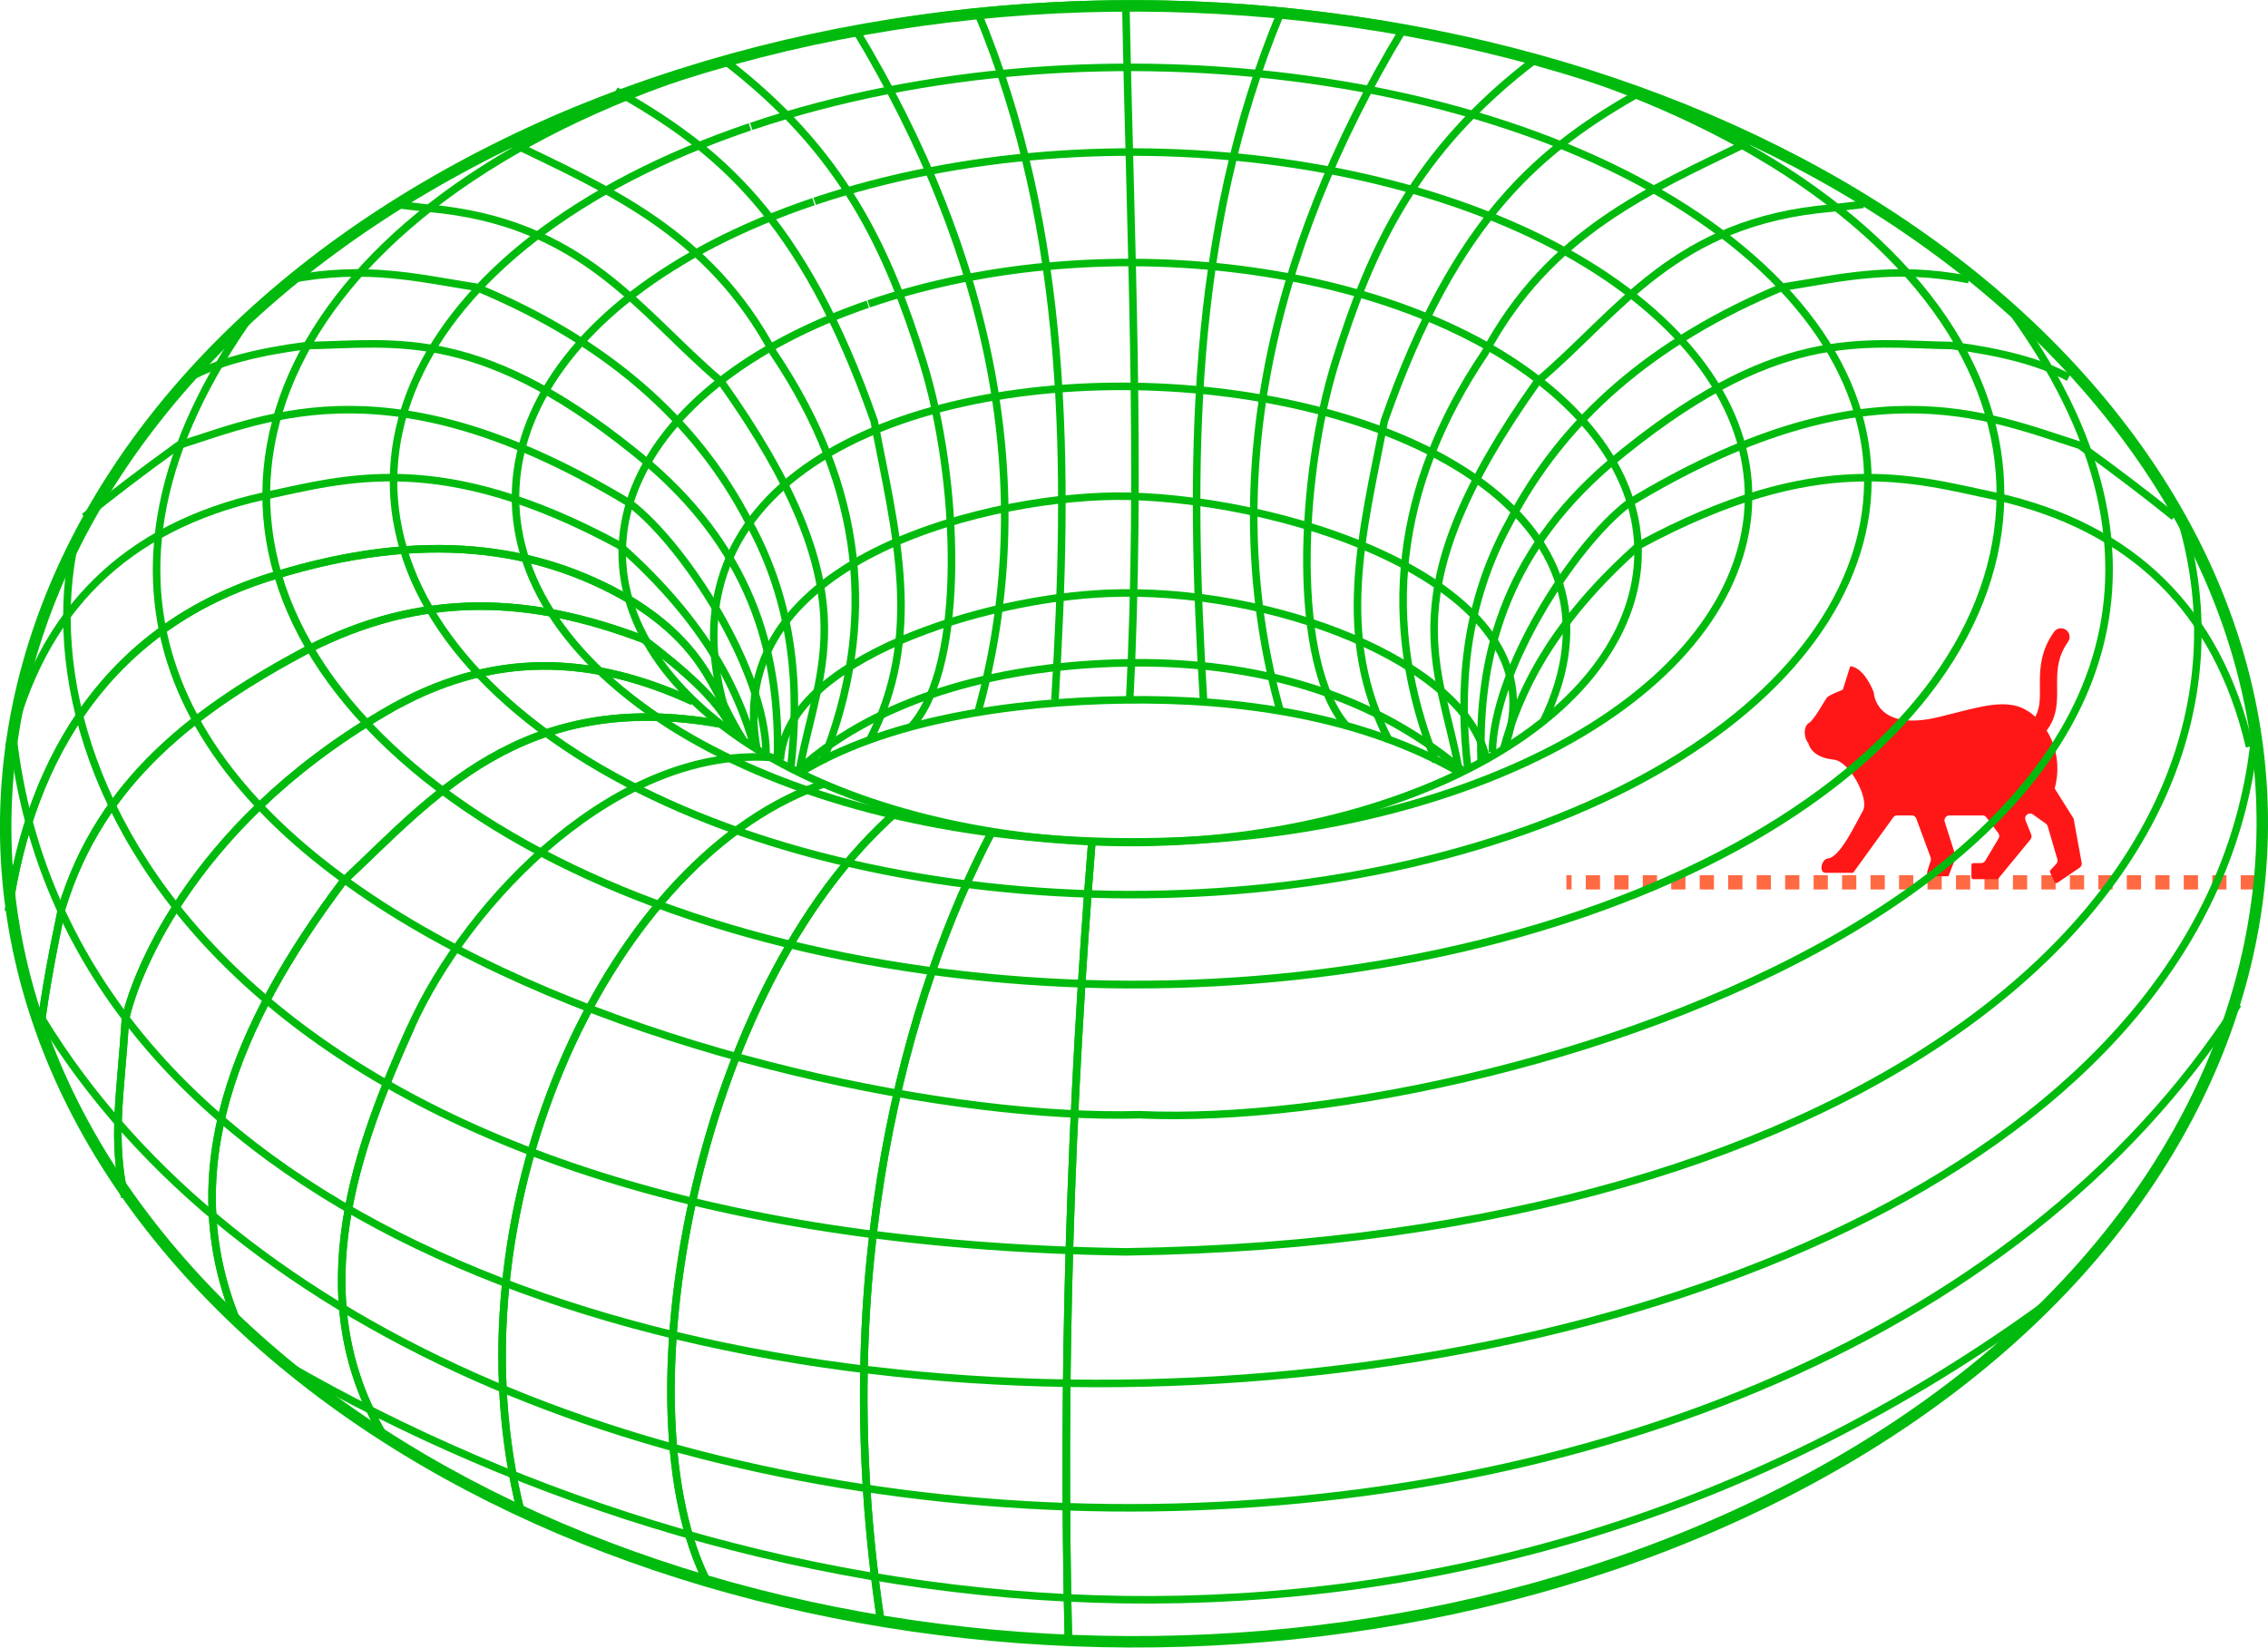 <?xml version="1.0" encoding="UTF-8" standalone="no"?>
<!-- Created with Inkscape (http://www.inkscape.org/) -->

<svg
   width="79.65mm"
   height="57.879mm"
   viewBox="0 0 79.65 57.879"
   version="1.1"
   id="svg1"
   sodipodi:docname="InitialLogo_catby_HafidFirmanSyarifNounProject.svg"
   xmlns:inkscape="http://www.inkscape.org/namespaces/inkscape"
   xmlns:sodipodi="http://sodipodi.sourceforge.net/DTD/sodipodi-0.dtd"
   xmlns="http://www.w3.org/2000/svg"
   xmlns:svg="http://www.w3.org/2000/svg">
  <sodipodi:namedview
     id="namedview1"
     pagecolor="#ffffff"
     bordercolor="#000000"
     borderopacity="0.25"
     inkscape:showpageshadow="2"
     inkscape:pageopacity="0.0"
     inkscape:pagecheckerboard="0"
     inkscape:deskcolor="#d1d1d1"
     inkscape:document-units="mm">
    <inkscape:page
       x="0"
       y="0"
       width="79.65"
       height="57.879"
       id="page2"
       margin="0"
       bleed="0" />
  </sodipodi:namedview>
  <defs
     id="defs1" />
  <path
     style="fill:#c63030;fill-opacity:1;stroke:#ff6a43;stroke-width:0.5;stroke-dasharray:0.5, 0.5;stroke-dashoffset:0;stroke-opacity:1"
     d="m 79.192,30.994 h -24.181"
     id="path13"
     inkscape:export-filename="InitialLogo_catby_HafidFirmanSyarifNounProject.svg"
     inkscape:export-xdpi="96"
     inkscape:export-ydpi="96" />
  <g
     id="g1"
     transform="matrix(-0.019,0,0,0.019,73.109,21.681)"
     style="fill:#ff1717;fill-opacity:1">
	<path
   class="st0"
   d="m 504.302,195.59 c -10.618,-6.362 -29.71,-43.514 -33.959,-47.755 -4.249,-4.256 -28.662,-13.81 -28.662,-13.81 L 427.886,90.511 c -26.542,3.185 -42.449,45.634 -43.513,48.819 0,0 -2.661,73.764 -120.47,45.11 -84.437,-20.54 -135.22,-40.407 -177.872,-0.36 -2.668,-4.578 -4.491,-9.234 -5.822,-14.257 -2.378,-9.062 -2.918,-19.46 -2.91,-31.308 0,-5.806 0.109,-11.924 0.117,-18.34 C 77.408,106.739 76.923,91.927 73.37,76.16 69.85,60.386 63.136,43.743 51.344,27.162 46.258,19.994 36.32,18.304 29.145,23.398 c -7.167,5.094 -8.858,15.031 -3.764,22.199 9.304,13.145 14.162,25.368 16.932,37.551 2.739,12.167 3.271,24.397 3.264,37.027 0,6.024 -0.118,12.136 -0.118,18.34 0.016,12.646 0.438,25.799 3.928,39.32 2.746,10.735 7.722,21.58 15.508,31.706 C 31.93,261.458 50.037,316.584 50.037,316.584 l -34.093,54.241 c -0.618,0.978 -1.033,2.066 -1.244,3.192 L 0.146,454.073 c -0.641,3.521 0.862,7.08 3.819,9.084 l 40.979,27.763 c 0.876,0.602 1.964,0.775 2.981,0.493 1.026,-0.274 1.863,-0.994 2.308,-1.949 l 8.326,-17.825 c 0.618,-1.338 0.368,-2.918 -0.634,-3.998 L 47.197,456.193 c -2.182,-2.324 -2.973,-5.634 -2.081,-8.701 l 17.84,-61.033 c 0.579,-1.948 1.784,-3.646 3.435,-4.82 l 23.983,-17.058 c 3.255,-2.332 7.66,-2.222 10.806,0.251 3.146,2.472 4.288,6.721 2.809,10.438 L 93.41,401.858 c -1.22,3.051 -0.681,6.525 1.401,9.06 l 60.298,73.365 h 45.218 c 1.996,0 3.616,-1.62 3.616,-3.607 v -22.504 c 0,-1.996 -1.62,-3.615 -3.616,-3.615 h -14.303 c -3.342,0 -6.409,-1.854 -7.982,-4.804 l -24.484,-41.049 c -1.643,-3.106 -1.33,-6.87 0.783,-9.663 l 21.948,-28.999 c 1.706,-2.245 4.367,-3.575 7.192,-3.575 h 61.197 c 2.872,0 5.579,1.376 7.277,3.701 1.698,2.324 2.191,5.313 1.33,8.059 l -19.726,62.16 c -0.626,1.957 -0.564,4.077 0.18,5.994 l 12.653,32.598 h 39.272 v -8.49 l -6.494,-20.415 c -0.61,-1.909 -0.563,-3.967 0.133,-5.852 l 26.471,-71.847 c 1.315,-3.553 4.694,-5.908 8.474,-5.908 h 27.011 c 2.449,0 4.796,1.002 6.502,2.777 l 74.813,103.365 c 0,0 38.208,0 50.947,0 12.738,0 7.809,-25.414 -4.241,-26.542 -22.826,-2.12 -52.004,-65.798 -64.742,-88.09 -12.739,-22.285 24.664,-91.299 53.067,-94.453 28.654,-3.185 43.514,-14.867 47.763,-30.79 8.488,-9.547 9.552,-30.775 -1.066,-37.144 z"
   id="path1"
   style="fill:#ff1717;fill-opacity:1" />

</g>
  <g
     inkscape:label="Laag 1"
     inkscape:groupmode="layer"
     id="layer1"
     style="fill:none;fill-opacity:1;stroke:#00bb0d;stroke-opacity:1"
     transform="translate(-71.173,-120.65)">
    <path
       style="fill:none;fill-opacity:1;stroke:#00bb0d;stroke-width:0.402;stroke-miterlimit:4;stroke-opacity:1"
       d="m 90.566,124.958 c 18.762,-8.165 43.132,-3.757 54.398,9.84 11.266,13.597 5.184,31.258 -13.578,39.423 -18.762,8.165 -43.132,3.757 -54.398,-9.84 C 65.737,150.803 71.946,133.102 90.657,124.919"
       id="path4256"
       sodipodi:nodetypes="csssc" />
    <path
       style="fill:none;fill-opacity:1;stroke:#00bb0d;stroke-width:0.273;stroke-miterlimit:4;stroke-opacity:1"
       d="m 95.3,123.25 c 14.41,-4.894 33.128,-2.252 41.781,5.898 8.653,8.15 3.981,18.736 -10.429,23.63 -14.41,4.894 -33.128,2.252 -41.781,-5.898 -8.642,-8.139 -3.999,-18.706 10.373,-23.611"
       id="path4290" />
    <path
       style="fill:none;fill-opacity:1;fill-rule:evenodd;stroke:#00bb0d;stroke-width:0.265px;stroke-linecap:butt;stroke-linejoin:miter;stroke-opacity:1"
       d="m 96.887,146.348 c -6.307,-17.318 35.633,-14.874 28.476,-0.331"
       id="path4294"
       sodipodi:nodetypes="cc" />
    <path
       style="fill:none;fill-opacity:1;fill-rule:evenodd;stroke:#00bb0d;stroke-width:0.265px;stroke-linecap:butt;stroke-linejoin:miter;stroke-opacity:1"
       d="m 81.211,168.573 c 16.746,9.67 41.071,13.127 62.001,-2.244"
       id="path4298"
       sodipodi:nodetypes="cc" />
    <path
       style="fill:none;fill-opacity:1;fill-rule:evenodd;stroke:#00bb0d;stroke-width:0.265px;stroke-linecap:butt;stroke-linejoin:miter;stroke-opacity:1"
       d="m 72.313,155.878 c 13.255,23.009 61.89,24.266 77.455,0.047"
       id="path4304"
       sodipodi:nodetypes="cc" />
    <path
       style="fill:none;fill-opacity:1;fill-rule:evenodd;stroke:#00bb0d;stroke-width:0.265px;stroke-linecap:butt;stroke-linejoin:miter;stroke-opacity:1"
       d="m 71.636,146.599 c 3.747,31.855 75.984,28.543 78.731,-0.152"
       id="path2165"
       sodipodi:nodetypes="cc" />
    <path
       style="fill:none;fill-opacity:1;fill-rule:evenodd;stroke:#00bb0d;stroke-width:0.265px;stroke-linecap:butt;stroke-linejoin:miter;stroke-opacity:1"
       d="m 73.809,139.648 c -2.047,9.163 6.549,24.539 36.903,24.976 26.5,-0.363 40.713,-13.119 37.09,-25.631"
       id="path2167"
       sodipodi:nodetypes="ccc" />
    <path
       style="fill:none;fill-opacity:1;fill-rule:evenodd;stroke:#00bb0d;stroke-width:0.265px;stroke-linecap:butt;stroke-linejoin:miter;stroke-opacity:1"
       d="m 80.077,131.603 c -13.881,19.359 18.332,28.567 31.103,28.204 13.273,0.597 44.221,-9.232 30.729,-28.11"
       id="path2169"
       sodipodi:nodetypes="ccc" />
    <path
       id="path2171"
       d="m 97.555,125.09 c 12.251,-4.129 28.164,-1.9 35.521,4.976 7.357,6.876 3.385,15.807 -8.866,19.936 -12.251,4.129 -28.164,1.9 -35.521,-4.976 -7.347,-6.866 -3.4,-15.782 8.819,-19.92"
       style="fill:none;fill-opacity:1;stroke:#00bb0d;stroke-width:0.265;stroke-miterlimit:4;stroke-dasharray:none;stroke-opacity:1" />
    <path
       style="fill:none;fill-opacity:1;stroke:#00bb0d;stroke-width:0.265;stroke-miterlimit:4;stroke-dasharray:none;stroke-opacity:1"
       d="m 99.783,127.72 c 10.246,-3.443 23.555,-1.584 29.707,4.15 6.153,5.734 2.831,13.182 -7.415,16.625 -10.246,3.443 -23.555,1.584 -29.707,-4.15 -6.144,-5.726 -2.843,-13.161 7.375,-16.612"
       id="path2173" />
    <path
       id="path3146"
       d="m 101.681,131.325 c 8.441,-2.895 19.405,-1.332 24.474,3.489 5.069,4.821 2.332,11.083 -6.109,13.978 -8.441,2.895 -19.405,1.332 -24.474,-3.489 -5.062,-4.814 -2.342,-11.066 6.076,-13.967"
       style="fill:none;fill-opacity:1;stroke:#00bb0d;stroke-width:0.265;stroke-miterlimit:4;stroke-dasharray:none;stroke-opacity:1" />
    <path
       style="fill:none;fill-opacity:1;fill-rule:evenodd;stroke:#00bb0d;stroke-width:0.265px;stroke-linecap:butt;stroke-linejoin:miter;stroke-opacity:1"
       d="m 97.747,146.91 c -1.237,-6.743 8.533,-8.924 13.031,-8.829 5.814,0.123 15.376,3.23 13.229,8.829"
       id="path4117"
       sodipodi:nodetypes="csc" />
    <path
       sodipodi:nodetypes="csc"
       id="path4119"
       d="m 98.579,147.336 c 0.205,-3.51 7.12,-5.67 11.504,-5.844 5.809,-0.231 12.625,2.449 13.29,5.844"
       style="fill:none;fill-opacity:1;fill-rule:evenodd;stroke:#00bb0d;stroke-width:0.265;stroke-linecap:butt;stroke-linejoin:miter;stroke-miterlimit:4;stroke-dasharray:none;stroke-opacity:1" />
    <path
       style="fill:none;fill-opacity:1;fill-rule:evenodd;stroke:#00bb0d;stroke-width:0.265px;stroke-linecap:butt;stroke-linejoin:miter;stroke-opacity:1"
       d="m 99.202,147.704 c 3.015,-2.718 7.443,-3.687 11.46,-3.768 4.014,-0.081 8.356,0.795 11.857,3.768"
       id="path4121"
       sodipodi:nodetypes="csc" />
    <path
       sodipodi:nodetypes="csc"
       id="path4123"
       d="m 99.213,147.826 c 3.012,-1.869 7.437,-2.536 11.45,-2.591 4.01,-0.056 8.348,0.547 11.846,2.591"
       style="fill:none;fill-opacity:1;fill-rule:evenodd;stroke:#00bb0d;stroke-width:0.265;stroke-linecap:butt;stroke-linejoin:miter;stroke-miterlimit:4;stroke-dasharray:none;stroke-opacity:1" />
    <path
       style="fill:none;fill-opacity:1;fill-rule:evenodd;stroke:#00bb0d;stroke-width:0.265px;stroke-linecap:butt;stroke-linejoin:miter;stroke-opacity:1"
       d="m 109.521,150.185 c -0.757,9.393 -1.058,18.785 -0.824,28.178"
       id="path4125"
       sodipodi:nodetypes="cc" />
    <path
       style="fill:none;fill-opacity:1;fill-rule:evenodd;stroke:#00bb0d;stroke-width:0.265px;stroke-linecap:butt;stroke-linejoin:miter;stroke-opacity:1"
       d="m 106.015,149.854 c -2.973,5.648 -5.777,15.367 -3.903,27.781"
       id="path4127"
       sodipodi:nodetypes="cc" />
    <path
       style="fill:none;fill-opacity:1;fill-rule:evenodd;stroke:#00bb0d;stroke-width:0.265px;stroke-linecap:butt;stroke-linejoin:miter;stroke-opacity:1"
       d="m 102.708,149.126 c -7.215,6.302 -9.774,21.134 -6.681,27.12"
       id="path4129"
       sodipodi:nodetypes="cc" />
    <path
       style="fill:none;fill-opacity:1;fill-rule:evenodd;stroke:#00bb0d;stroke-width:0.265px;stroke-linecap:butt;stroke-linejoin:miter;stroke-opacity:1"
       d="m 99.732,148.2 0.132,0.066 c -7.52,2.794 -13.032,15.154 -10.385,25.532"
       id="path4131"
       sodipodi:nodetypes="ccc" />
    <path
       style="fill:none;fill-opacity:1;fill-rule:evenodd;stroke:#00bb0d;stroke-width:0.265px;stroke-linecap:butt;stroke-linejoin:miter;stroke-opacity:1"
       d="m 98.475,147.274 c -5.541,-0.53 -10.859,4.981 -12.871,9.452 -1.859,4.132 -3.887,9.414 -0.953,14.36"
       id="path4133"
       sodipodi:nodetypes="csc" />
    <path
       style="fill:none;fill-opacity:1;fill-rule:evenodd;stroke:#00bb0d;stroke-width:0.265px;stroke-linecap:butt;stroke-linejoin:miter;stroke-opacity:1"
       d="m 96.49,146.084 c -7.005,-1.273 -10.204,2.67 -13.262,5.523 -3.817,5.073 -5.893,10.197 -3.737,15.445"
       id="path4135"
       sodipodi:nodetypes="ccc" />
    <path
       style="fill:none;fill-opacity:1;fill-rule:evenodd;stroke:#00bb0d;stroke-width:0.265px;stroke-linecap:butt;stroke-linejoin:miter;stroke-opacity:1"
       d="m 95.498,145.29 c -3.449,-1.591 -7.025,-1.87 -10.848,0.397 -6.948,4.073 -8.834,9.547 -9.073,10.785 -0.17,2.637 -0.487,4.197 -0.024,6.226"
       id="path4137"
       sodipodi:nodetypes="cccc" />
    <path
       style="fill:none;fill-opacity:1;fill-rule:evenodd;stroke:#00bb0d;stroke-width:0.265px;stroke-linecap:butt;stroke-linejoin:miter;stroke-opacity:1"
       d="m 96.868,146.243 c -0.465,-1.026 -1.751,-2.108 -3.087,-3.134 -3.967,-1.511 -7.742,-1.724 -11.833,0.374 -3.841,2.052 -7.235,4.551 -8.606,9.074 -0.297,1.419 -0.575,2.838 -0.748,4.256"
       id="path4139"
       sodipodi:nodetypes="ccccc" />
    <path
       style="fill:none;fill-opacity:1;fill-rule:evenodd;stroke:#00bb0d;stroke-width:0.265px;stroke-linecap:butt;stroke-linejoin:miter;stroke-opacity:1"
       d="m 97.256,146.621 c -0.977,-1.482 -1.164,-3.201 -3.989,-4.914 -3.231,-1.884 -7.218,-2.445 -12.441,-0.842 -5.764,1.734 -8.573,6.315 -9.354,11.787"
       id="path4141"
       sodipodi:nodetypes="cccc" />
    <path
       sodipodi:nodetypes="cc"
       id="path4143"
       d="m 109.521,150.185 c -0.757,9.393 -1.058,18.785 -0.824,28.178"
       style="fill:none;fill-opacity:1;fill-rule:evenodd;stroke:#00bb0d;stroke-width:0.265px;stroke-linecap:butt;stroke-linejoin:miter;stroke-opacity:1" />
    <path
       sodipodi:nodetypes="cc"
       id="path4145"
       d="m 106.015,149.854 c -2.973,5.648 -5.777,15.367 -3.903,27.781"
       style="fill:none;fill-opacity:1;fill-rule:evenodd;stroke:#00bb0d;stroke-width:0.265px;stroke-linecap:butt;stroke-linejoin:miter;stroke-opacity:1" />
    <path
       sodipodi:nodetypes="cc"
       id="path4147"
       d="m 102.708,149.126 c -7.215,6.302 -9.774,21.134 -6.681,27.12"
       style="fill:none;fill-opacity:1;fill-rule:evenodd;stroke:#00bb0d;stroke-width:0.265px;stroke-linecap:butt;stroke-linejoin:miter;stroke-opacity:1" />
    <path
       sodipodi:nodetypes="ccc"
       id="path4149"
       d="m 99.732,148.2 0.132,0.066 c -7.52,2.794 -13.032,15.154 -10.385,25.532"
       style="fill:none;fill-opacity:1;fill-rule:evenodd;stroke:#00bb0d;stroke-width:0.265px;stroke-linecap:butt;stroke-linejoin:miter;stroke-opacity:1" />
    <path
       sodipodi:nodetypes="cc"
       id="path4151"
       d="m 85.604,156.726 c -1.859,4.132 -3.887,9.414 -0.953,14.36"
       style="fill:none;fill-opacity:1;fill-rule:evenodd;stroke:#00bb0d;stroke-width:0.265px;stroke-linecap:butt;stroke-linejoin:miter;stroke-opacity:1" />
    <path
       sodipodi:nodetypes="ccc"
       id="path4153"
       d="m 96.49,146.084 c -7.005,-1.273 -10.204,2.67 -13.262,5.523 -3.817,5.073 -5.893,10.197 -3.737,15.445"
       style="fill:none;fill-opacity:1;fill-rule:evenodd;stroke:#00bb0d;stroke-width:0.265px;stroke-linecap:butt;stroke-linejoin:miter;stroke-opacity:1" />
    <path
       sodipodi:nodetypes="cccc"
       id="path4155"
       d="m 95.498,145.29 c -3.449,-1.591 -7.025,-1.87 -10.848,0.397 -6.948,4.073 -8.834,9.547 -9.073,10.785 -0.17,2.637 -0.487,4.197 -0.024,6.226"
       style="fill:none;fill-opacity:1;fill-rule:evenodd;stroke:#00bb0d;stroke-width:0.265px;stroke-linecap:butt;stroke-linejoin:miter;stroke-opacity:1" />
    <path
       sodipodi:nodetypes="ccccc"
       id="path4157"
       d="m 96.868,146.243 c -0.465,-1.026 -1.751,-2.108 -3.087,-3.134 -3.967,-1.511 -7.742,-1.724 -11.833,0.374 -3.841,2.052 -7.235,4.551 -8.606,9.074 -0.297,1.419 -0.575,2.838 -0.748,4.256"
       style="fill:none;fill-opacity:1;fill-rule:evenodd;stroke:#00bb0d;stroke-width:0.265px;stroke-linecap:butt;stroke-linejoin:miter;stroke-opacity:1" />
    <path
       sodipodi:nodetypes="cccc"
       id="path4159"
       d="m 97.256,146.621 c -0.977,-1.482 -1.164,-3.201 -3.989,-4.914 -3.231,-1.884 -7.218,-2.445 -12.441,-0.842 -5.764,1.734 -8.573,6.315 -9.354,11.787"
       style="fill:none;fill-opacity:1;fill-rule:evenodd;stroke:#00bb0d;stroke-width:0.265px;stroke-linecap:butt;stroke-linejoin:miter;stroke-opacity:1" />
    <path
       style="fill:none;fill-opacity:1;fill-rule:evenodd;stroke:#00bb0d;stroke-width:0.265px;stroke-linecap:butt;stroke-linejoin:miter;stroke-opacity:1"
       d="m 97.681,146.944 c -0.539,-1.921 -1.613,-4.352 -4.763,-7.144 -6.289,-3.403 -9.63,-2.323 -12.502,-1.72 -4.828,1.081 -7.806,4.012 -8.93,8.797"
       id="path4161"
       sodipodi:nodetypes="cccc" />
    <path
       style="fill:none;fill-opacity:1;fill-rule:evenodd;stroke:#00bb0d;stroke-width:0.265px;stroke-linecap:butt;stroke-linejoin:miter;stroke-opacity:1"
       d="m 98.078,147.076 c -0.042,-2.888 -2.826,-7.232 -4.763,-8.731 -8.309,-5.038 -12.609,-3.092 -15.875,-2.051 -1.29,0.932 -2.37,1.758 -3.307,2.514"
       id="path4165"
       sodipodi:nodetypes="cccc" />
    <path
       style="fill:none;fill-opacity:1;fill-rule:evenodd;stroke:#00bb0d;stroke-width:0.265px;stroke-linecap:butt;stroke-linejoin:miter;stroke-opacity:1"
       d="m 98.475,147.34 c 0.093,-3.49 -0.735,-7.136 -4.498,-10.385 -5.848,-4.907 -8.879,-4.215 -12.039,-4.167 -1.732,0.225 -3.131,0.584 -4.101,1.124"
       id="path4167"
       sodipodi:nodetypes="cccc" />
    <path
       style="fill:none;fill-opacity:1;fill-rule:evenodd;stroke:#00bb0d;stroke-width:0.265px;stroke-linecap:butt;stroke-linejoin:miter;stroke-opacity:1"
       d="m 98.938,147.671 c 0.319,-2.751 0.152,-5.739 -1.455,-8.665 -1.877,-3.636 -5.069,-6.396 -9.591,-8.268 -2.003,-0.313 -3.872,-0.793 -6.548,-0.265"
       id="path4169"
       sodipodi:nodetypes="cccc" />
    <path
       style="fill:none;fill-opacity:1;fill-rule:evenodd;stroke:#00bb0d;stroke-width:0.265px;stroke-linecap:butt;stroke-linejoin:miter;stroke-opacity:1"
       d="m 99.268,147.605 c 0.655,-3.576 2.514,-6.129 -2.778,-13.56 -2.888,-2.442 -4.801,-5.615 -10.319,-6.085 l -1.124,-0.132"
       id="path4171"
       sodipodi:nodetypes="cccc" />
    <path
       style="fill:none;fill-opacity:1;fill-rule:evenodd;stroke:#00bb0d;stroke-width:0.265px;stroke-linecap:butt;stroke-linejoin:miter;stroke-opacity:1"
       d="m 100.062,147.407 c 1.954,-4.872 1.442,-9.658 -1.72,-14.354 -2.261,-4.24 -5.804,-5.732 -9.26,-7.408"
       id="path4173"
       sodipodi:nodetypes="ccc" />
    <path
       style="fill:none;fill-opacity:1;fill-rule:evenodd;stroke:#00bb0d;stroke-width:0.265px;stroke-linecap:butt;stroke-linejoin:miter;stroke-opacity:1"
       d="m 101.691,146.691 c 1.936,-3.695 0.943,-7.318 0.181,-11.253 -2.518,-7.189 -5.524,-9.6 -9.074,-11.6"
       id="path4175"
       sodipodi:nodetypes="ccc" />
    <path
       style="fill:none;fill-opacity:1;fill-rule:evenodd;stroke:#00bb0d;stroke-width:0.265px;stroke-linecap:butt;stroke-linejoin:miter;stroke-opacity:1"
       d="m 96.541,122.717 c 4.292,3.251 5.833,6.77 7.036,10.616 1.279,4.087 1.554,10.673 -0.401,12.842"
       id="path4177"
       sodipodi:nodetypes="csc" />
    <path
       style="fill:none;fill-opacity:1;fill-rule:evenodd;stroke:#00bb0d;stroke-width:0.265px;stroke-linecap:butt;stroke-linejoin:miter;stroke-opacity:1"
       d="m 105.521,145.657 c 2.182,-7.829 0.48,-16.048 -4.303,-23.969"
       id="path4179"
       sodipodi:nodetypes="cc" />
    <path
       style="fill:none;fill-opacity:1;fill-rule:evenodd;stroke:#00bb0d;stroke-width:0.265px;stroke-linecap:butt;stroke-linejoin:miter;stroke-opacity:1"
       d="m 105.499,121.066 c 3.246,7.738 3.213,16.09 2.724,24.162"
       id="path4181"
       sodipodi:nodetypes="cc" />
    <path
       style="fill:none;fill-opacity:1;fill-rule:evenodd;stroke:#00bb0d;stroke-width:0.265px;stroke-linecap:butt;stroke-linejoin:miter;stroke-opacity:1"
       d="m 110.844,145.29 c 0.423,-8.251 0.021,-16.338 -0.132,-24.474"
       id="path4183"
       sodipodi:nodetypes="cc" />
    <path
       sodipodi:nodetypes="cccc"
       id="path4221"
       d="m 123.98,146.944 c 0.539,-1.921 1.613,-4.352 4.763,-7.144 6.289,-3.403 9.63,-2.323 12.502,-1.72 4.828,1.081 7.806,4.012 8.93,8.797"
       style="fill:none;fill-opacity:1;fill-rule:evenodd;stroke:#00bb0d;stroke-width:0.265px;stroke-linecap:butt;stroke-linejoin:miter;stroke-opacity:1" />
    <path
       sodipodi:nodetypes="cccc"
       id="path4223"
       d="m 123.583,147.076 c 0.042,-2.888 2.826,-7.232 4.763,-8.731 8.309,-5.038 12.609,-3.092 15.875,-2.051 1.29,0.932 2.37,1.758 3.307,2.514"
       style="fill:none;fill-opacity:1;fill-rule:evenodd;stroke:#00bb0d;stroke-width:0.265px;stroke-linecap:butt;stroke-linejoin:miter;stroke-opacity:1" />
    <path
       sodipodi:nodetypes="cccc"
       id="path4225"
       d="m 123.186,147.34 c -0.093,-3.49 0.735,-7.136 4.498,-10.385 5.848,-4.907 8.879,-4.215 12.039,-4.167 1.732,0.225 3.131,0.584 4.101,1.124"
       style="fill:none;fill-opacity:1;fill-rule:evenodd;stroke:#00bb0d;stroke-width:0.265px;stroke-linecap:butt;stroke-linejoin:miter;stroke-opacity:1" />
    <path
       sodipodi:nodetypes="cccc"
       id="path4227"
       d="m 122.723,147.671 c -0.319,-2.751 -0.152,-5.739 1.455,-8.665 1.877,-3.636 5.069,-6.396 9.591,-8.268 2.003,-0.313 3.872,-0.793 6.548,-0.265"
       style="fill:none;fill-opacity:1;fill-rule:evenodd;stroke:#00bb0d;stroke-width:0.265px;stroke-linecap:butt;stroke-linejoin:miter;stroke-opacity:1" />
    <path
       sodipodi:nodetypes="cccc"
       id="path4229"
       d="m 122.392,147.605 c -0.655,-3.576 -2.514,-6.129 2.778,-13.56 2.888,-2.442 4.801,-5.615 10.319,-6.085 l 1.124,-0.132"
       style="fill:none;fill-opacity:1;fill-rule:evenodd;stroke:#00bb0d;stroke-width:0.265px;stroke-linecap:butt;stroke-linejoin:miter;stroke-opacity:1" />
    <path
       sodipodi:nodetypes="ccc"
       id="path4231"
       d="m 121.598,147.407 c -1.954,-4.872 -1.442,-9.658 1.72,-14.354 2.261,-4.24 5.804,-5.732 9.26,-7.408"
       style="fill:none;fill-opacity:1;fill-rule:evenodd;stroke:#00bb0d;stroke-width:0.265px;stroke-linecap:butt;stroke-linejoin:miter;stroke-opacity:1" />
    <path
       sodipodi:nodetypes="ccc"
       id="path4233"
       d="m 119.97,146.691 c -1.936,-3.695 -0.943,-7.318 -0.181,-11.253 2.518,-7.189 5.524,-9.6 9.074,-11.6"
       style="fill:none;fill-opacity:1;fill-rule:evenodd;stroke:#00bb0d;stroke-width:0.265px;stroke-linecap:butt;stroke-linejoin:miter;stroke-opacity:1" />
    <path
       sodipodi:nodetypes="csc"
       id="path4235"
       d="m 125.12,122.717 c -4.292,3.251 -5.833,6.77 -7.037,10.616 -1.279,4.087 -1.554,10.673 0.401,12.842"
       style="fill:none;fill-opacity:1;fill-rule:evenodd;stroke:#00bb0d;stroke-width:0.265px;stroke-linecap:butt;stroke-linejoin:miter;stroke-opacity:1" />
    <path
       sodipodi:nodetypes="cc"
       id="path4237"
       d="m 116.14,145.657 c -2.182,-7.829 -0.48,-16.048 4.303,-23.969"
       style="fill:none;fill-opacity:1;fill-rule:evenodd;stroke:#00bb0d;stroke-width:0.265px;stroke-linecap:butt;stroke-linejoin:miter;stroke-opacity:1" />
    <path
       sodipodi:nodetypes="cc"
       id="path4239"
       d="m 116.162,121.066 c -3.246,7.738 -3.213,16.09 -2.724,24.162"
       style="fill:none;fill-opacity:1;fill-rule:evenodd;stroke:#00bb0d;stroke-width:0.265px;stroke-linecap:butt;stroke-linejoin:miter;stroke-opacity:1" />
  </g>
</svg>
